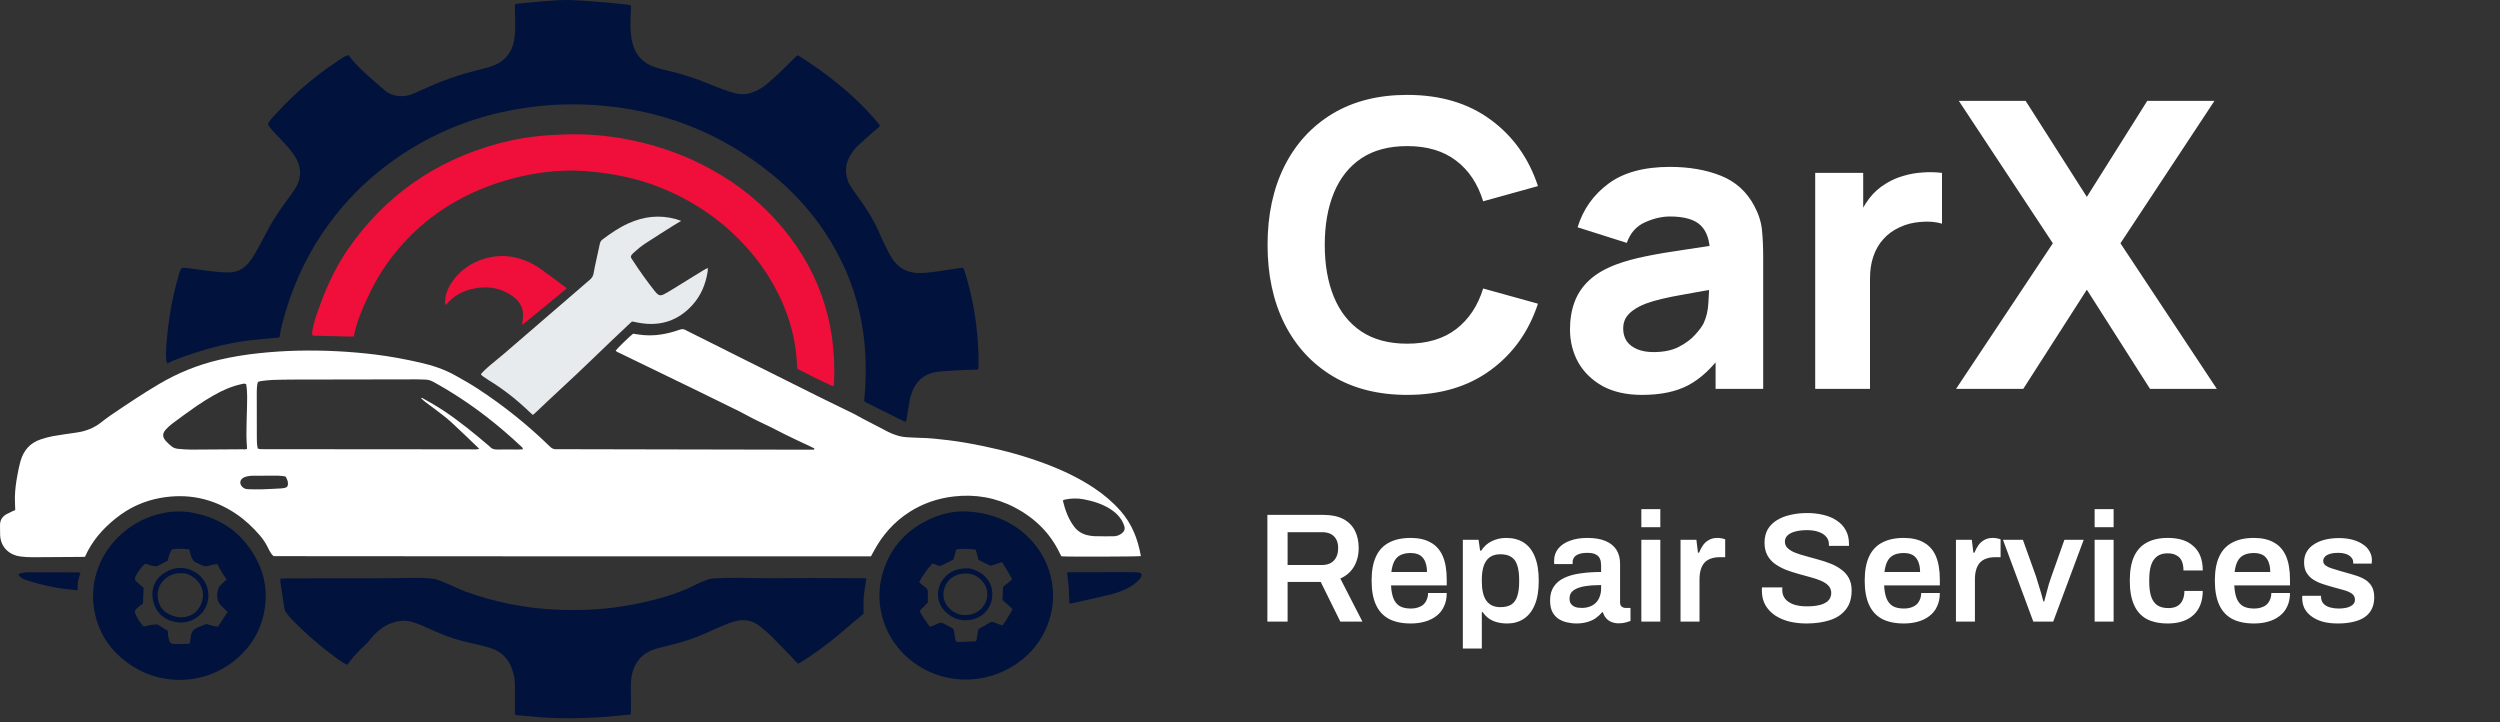 <svg width="225" height="65" viewBox="0 0 225 65" fill="none" xmlns="http://www.w3.org/2000/svg">
<rect x="0" y="0" width="225" height="65" fill="#333333" stroke="none"/>
<path d="M95.533 50.068C95.917 50.118 102.358 50.1 102.664 50.049C102.667 50.036 102.674 50.022 102.671 50.01C102.405 48.502 101.861 47.122 100.83 45.958C100.128 45.167 99.327 44.495 98.448 43.91C97.095 43.01 95.634 42.322 94.116 41.75C92.29 41.062 90.413 40.544 88.501 40.151C87.445 39.933 86.383 39.742 85.313 39.613C84.448 39.508 83.582 39.414 82.709 39.403C82.377 39.399 82.046 39.368 81.715 39.356C81.08 39.332 80.491 39.147 79.928 38.867C79.656 38.732 79.391 38.584 79.121 38.444C78.63 38.189 78.138 37.938 77.649 37.681C77.38 37.54 77.121 37.379 76.849 37.244C75.82 36.737 74.784 36.245 73.758 35.734C71.431 34.578 69.108 33.415 66.784 32.253C65.14 31.431 63.498 30.607 61.854 29.784C61.817 29.766 61.778 29.75 61.744 29.727C61.557 29.602 61.369 29.6 61.157 29.677C60.623 29.869 60.074 30.011 59.513 30.1C58.825 30.209 58.136 30.212 57.448 30.103C57.285 30.077 57.121 30.055 56.98 30.034C56.638 30.296 55.631 31.276 55.408 31.563C55.508 31.679 55.656 31.72 55.787 31.784C58.062 32.888 60.339 33.988 62.613 35.094C63.918 35.728 65.222 36.366 66.521 37.011C67.115 37.306 67.686 37.648 68.288 37.924C69.067 38.282 69.826 38.673 70.588 39.064C71.325 39.441 72.085 39.777 72.834 40.132C72.994 40.208 73.151 40.289 73.295 40.361C73.296 40.473 73.236 40.47 73.184 40.471C73.059 40.473 72.935 40.473 72.81 40.473C65.271 40.458 57.731 40.443 50.191 40.427C50.164 40.427 50.136 40.424 50.108 40.428C49.856 40.461 49.673 40.366 49.487 40.185C47.493 38.24 45.327 36.507 42.995 34.981C42.337 34.551 41.649 34.165 40.961 33.781C39.977 33.23 38.915 32.884 37.818 32.634C36.469 32.326 35.111 32.07 33.738 31.904C32.64 31.77 31.538 31.676 30.432 31.616C29.202 31.55 27.971 31.535 26.74 31.563C25.62 31.589 24.503 31.663 23.387 31.779C22.162 31.906 20.948 32.099 19.749 32.379C17.823 32.827 16.011 33.56 14.308 34.566C12.82 35.446 11.387 36.41 9.957 37.379C9.659 37.58 9.376 37.802 9.093 38.023C8.456 38.521 7.733 38.805 6.937 38.922C6.212 39.029 5.486 39.126 4.764 39.253C4.399 39.317 4.038 39.422 3.684 39.537C2.725 39.847 2.134 40.521 1.855 41.469C1.731 41.891 1.647 42.326 1.567 42.76C1.445 43.425 1.348 44.095 1.341 44.772C1.338 45.142 1.36 45.512 1.371 45.909C1.312 45.933 1.235 45.958 1.162 45.992C0.987 46.075 0.814 46.16 0.642 46.248C0.205 46.47 -0.016 46.819 0.002 47.315C0.012 47.605 -0.003 47.895 0.013 48.184C0.075 49.335 0.933 49.956 1.782 50.076C2.164 50.13 2.553 50.15 2.939 50.15C4.364 50.149 5.789 50.134 7.214 50.123C7.364 50.122 7.515 50.116 7.649 50.112C8.273 48.69 9.252 47.583 10.429 46.642C11.605 45.701 12.943 45.083 14.425 44.816C16.894 44.371 19.18 44.848 21.262 46.258C22.056 46.796 22.75 47.447 23.376 48.172C23.667 48.508 23.909 48.874 24.106 49.273C24.246 49.555 24.379 49.848 24.621 50.053C42.545 50.08 60.458 50.07 78.387 50.07C78.474 49.911 78.553 49.767 78.63 49.623C79.406 48.169 80.462 46.967 81.856 46.076C83.076 45.297 84.413 44.845 85.852 44.68C87.774 44.46 89.605 44.774 91.318 45.669C93.147 46.625 94.556 48.006 95.43 49.895C95.454 49.946 95.482 49.993 95.509 50.041C95.515 50.052 95.526 50.061 95.533 50.068ZM37.964 35.796C37.946 35.817 37.927 35.837 37.909 35.858C38.033 35.965 38.153 36.079 38.283 36.178C38.579 36.405 38.885 36.619 39.179 36.848C39.648 37.212 40.135 37.559 40.572 37.958C41.427 38.74 42.254 39.553 43.133 40.391C43.002 40.417 42.927 40.444 42.852 40.445C42.464 40.447 42.077 40.441 41.69 40.44C35.728 40.435 29.765 40.431 23.803 40.426C23.679 40.426 23.554 40.432 23.43 40.423C23.352 40.416 23.276 40.386 23.202 40.367C23.118 40.052 23.117 39.747 23.115 39.445C23.108 38.052 23.107 36.658 23.108 35.265C23.108 35.059 23.126 34.851 23.147 34.646C23.156 34.553 23.192 34.463 23.217 34.371C23.325 34.342 23.416 34.305 23.511 34.293C23.84 34.254 24.17 34.207 24.501 34.195C25.164 34.172 25.828 34.163 26.492 34.161C30.172 34.153 33.851 34.147 37.531 34.142C37.779 34.142 38.028 34.162 38.277 34.163C38.547 34.165 38.786 34.248 39.022 34.378C40.684 35.294 42.263 36.334 43.765 37.493C44.849 38.33 45.885 39.222 46.883 40.159C46.956 40.227 47.061 40.283 47.057 40.438C46.91 40.445 46.775 40.457 46.64 40.457C46.017 40.458 45.395 40.444 44.773 40.457C44.507 40.463 44.281 40.42 44.102 40.213C44.067 40.172 44.02 40.14 43.977 40.104C42.692 39.013 41.392 37.941 39.986 37.003C39.332 36.566 38.65 36.178 37.964 35.796ZM22.152 34.564C22.168 34.664 22.188 34.756 22.198 34.85C22.258 35.428 22.25 36.007 22.232 36.587C22.206 37.442 22.183 38.297 22.177 39.152C22.174 39.562 22.213 39.972 22.233 40.394C22.097 40.467 21.942 40.434 21.794 40.435C20.273 40.448 18.751 40.462 17.23 40.465C16.843 40.465 16.456 40.434 16.071 40.4C15.85 40.381 15.629 40.323 15.454 40.18C15.262 40.023 15.074 39.857 14.911 39.672C14.613 39.336 14.609 39.011 14.909 38.672C15.09 38.467 15.299 38.279 15.519 38.115C16.24 37.58 16.963 37.046 17.702 36.536C18.202 36.192 18.722 35.873 19.248 35.57C20.03 35.121 20.853 34.766 21.739 34.57C21.86 34.544 21.979 34.496 22.152 34.564ZM95.657 45.057C95.716 45.013 95.726 45.002 95.738 44.997C95.776 44.983 95.815 44.966 95.855 44.958C96.416 44.843 96.975 44.829 97.542 44.938C98.378 45.098 99.178 45.343 99.903 45.798C100.305 46.051 100.658 46.362 100.915 46.762C101.033 46.945 101.127 47.151 101.191 47.359C101.271 47.621 101.176 47.847 100.952 48.012C100.734 48.173 100.488 48.263 100.219 48.266C99.652 48.271 99.085 48.27 98.518 48.257C98.312 48.252 98.104 48.217 97.902 48.174C97.412 48.068 97.004 47.822 96.695 47.425C96.151 46.724 95.868 45.912 95.657 45.057ZM25.695 42.881C25.836 43.114 25.929 43.326 25.917 43.57C25.907 43.77 25.821 43.871 25.625 43.911C25.503 43.935 25.379 43.953 25.255 43.96C24.662 43.991 24.068 44.026 23.475 44.042C23.088 44.052 22.701 44.036 22.314 44.027C22.113 44.023 21.937 43.955 21.794 43.807C21.538 43.541 21.576 43.189 21.894 43.002C21.999 42.94 22.121 42.899 22.24 42.874C22.402 42.84 22.568 42.815 22.733 42.814C23.507 42.807 24.281 42.805 25.055 42.812C25.26 42.814 25.465 42.855 25.695 42.881Z" fill="white"/>
<path d="M71.793 4.969C71.678 5.068 71.56 5.16 71.454 5.265C71.01 5.7 70.579 6.148 70.127 6.575C69.746 6.935 69.352 7.284 68.947 7.617C68.571 7.924 68.151 8.165 67.689 8.325C67.178 8.502 66.665 8.527 66.139 8.386C65.389 8.185 64.668 7.904 63.955 7.606C62.599 7.042 61.207 6.595 59.772 6.278C59.449 6.206 59.128 6.115 58.818 6C57.858 5.644 57.237 4.969 56.953 3.985C56.794 3.436 56.75 2.872 56.744 2.306C56.739 1.852 56.769 1.396 56.781 0.941C56.785 0.792 56.782 0.642 56.782 0.477C56.666 0.452 56.575 0.424 56.483 0.413C55.136 0.262 53.786 0.147 52.433 0.061C51.742 0.017 51.051 -0.021 50.361 0.014C49.547 0.055 48.734 0.131 47.921 0.199C47.507 0.234 47.096 0.284 46.683 0.327C46.588 0.337 46.494 0.35 46.376 0.365C46.362 0.464 46.337 0.555 46.338 0.646C46.345 1.101 46.364 1.556 46.367 2.012C46.371 2.563 46.37 3.115 46.265 3.661C46.059 4.737 45.446 5.488 44.434 5.894C44.014 6.063 43.567 6.175 43.125 6.28C41.356 6.698 39.654 7.305 38.01 8.074C37.697 8.22 37.382 8.363 37.059 8.486C36.667 8.635 36.259 8.685 35.837 8.636C35.399 8.586 34.999 8.446 34.664 8.16C34.086 7.667 33.508 7.173 32.949 6.659C32.38 6.137 31.831 5.593 31.362 4.962C31.089 5.019 30.871 5.165 30.655 5.309C30.276 5.562 29.899 5.818 29.527 6.083C27.992 7.177 26.575 8.407 25.277 9.774C25.04 10.024 24.801 10.274 24.568 10.529C24.456 10.651 24.348 10.778 24.255 10.914C24.097 11.145 24.097 11.218 24.264 11.432C24.407 11.617 24.562 11.795 24.722 11.966C25.023 12.29 25.339 12.6 25.635 12.928C25.894 13.215 26.143 13.511 26.377 13.819C26.517 14.004 26.635 14.211 26.736 14.421C27.109 15.194 27.091 15.97 26.706 16.732C26.583 16.977 26.421 17.204 26.262 17.429C26.056 17.723 25.833 18.005 25.622 18.295C24.956 19.212 24.352 20.167 23.842 21.182C23.558 21.749 23.247 22.304 22.93 22.853C22.772 23.127 22.591 23.392 22.39 23.637C21.93 24.2 21.341 24.514 20.594 24.517C19.984 24.52 19.379 24.463 18.775 24.384C18.09 24.295 17.405 24.199 16.72 24.11C16.612 24.096 16.5 24.108 16.381 24.108C16.237 24.242 16.175 24.429 16.124 24.612C15.954 25.222 15.779 25.832 15.642 26.451C15.358 27.731 15.161 29.026 15.034 30.331C14.989 30.784 14.959 31.239 14.939 31.693C14.928 31.94 14.946 32.189 14.964 32.437C14.97 32.527 15.016 32.614 15.05 32.725C15.82 32.312 16.627 32.067 17.423 31.799C19.104 31.235 20.824 30.828 22.587 30.619C23.342 30.529 24.101 30.472 24.858 30.401C24.953 30.392 25.048 30.388 25.144 30.382C25.235 29.935 25.3 29.501 25.412 29.079C26.168 26.216 27.317 23.527 28.969 21.058C30.401 18.919 32.109 17.032 34.116 15.416C36.693 13.341 39.552 11.78 42.706 10.762C44.302 10.247 45.931 9.89 47.593 9.661C49.575 9.389 51.565 9.328 53.555 9.459C59.486 9.852 64.787 11.892 69.405 15.632C72.239 17.927 74.462 20.717 75.981 24.043C76.8 25.835 77.346 27.709 77.65 29.656C77.924 31.41 77.958 33.172 77.868 34.939C77.848 35.324 77.804 35.707 77.77 36.103C77.832 36.148 77.882 36.195 77.941 36.224C79.092 36.796 80.244 37.365 81.396 37.935C81.42 37.946 81.449 37.95 81.504 37.965C81.586 37.862 81.596 37.729 81.616 37.598C81.698 37.081 81.775 36.562 81.867 36.047C81.903 35.844 81.964 35.645 82.028 35.449C82.424 34.253 83.238 33.576 84.507 33.449C85.375 33.362 86.245 33.318 87.116 33.29C87.406 33.281 87.695 33.275 88.009 33.267C88.031 33.167 88.065 33.078 88.066 32.988C88.071 32.643 88.074 32.298 88.063 31.953C88.02 30.628 87.908 29.31 87.682 28.002C87.471 26.777 87.183 25.571 86.81 24.386C86.782 24.296 86.742 24.209 86.706 24.115C86.598 24.115 86.502 24.103 86.41 24.117C85.658 24.229 84.908 24.358 84.155 24.457C83.676 24.52 83.192 24.576 82.71 24.574C81.648 24.571 80.818 24.108 80.255 23.208C80.035 22.858 79.858 22.482 79.672 22.112C79.518 21.803 79.369 21.491 79.237 21.173C78.686 19.851 77.918 18.659 77.07 17.512C76.882 17.257 76.699 16.996 76.533 16.726C76.283 16.319 76.157 15.871 76.14 15.392C76.125 14.953 76.228 14.544 76.43 14.157C76.651 13.738 76.939 13.366 77.283 13.043C77.746 12.609 78.231 12.197 78.706 11.776C78.87 11.631 79.053 11.506 79.204 11.324C79.071 11.117 78.917 10.942 78.766 10.766C77.784 9.619 76.69 8.586 75.523 7.628C74.433 6.733 73.285 5.915 72.1 5.149C72.009 5.091 71.912 5.038 71.793 4.969Z" fill="#01133C"/>
<path d="M25.256 52.07C25.198 52.255 25.24 52.419 25.263 52.577C25.362 53.273 25.477 53.967 25.576 54.663C25.609 54.891 25.698 55.085 25.843 55.258C25.985 55.427 26.124 55.6 26.278 55.758C27.571 57.089 28.976 58.291 30.483 59.374C30.717 59.543 30.955 59.71 31.252 59.831C31.3 59.768 31.349 59.708 31.395 59.645C31.836 59.04 32.361 58.511 32.91 58.005C33.043 57.883 33.158 57.751 33.269 57.609C33.842 56.879 34.517 56.287 35.434 56.014C36.021 55.839 36.606 55.808 37.188 56.002C37.554 56.123 37.917 56.261 38.268 56.421C38.921 56.721 39.579 57.006 40.251 57.265C41.145 57.609 42.077 57.805 43.007 58.014C43.411 58.105 43.814 58.209 44.206 58.341C45.131 58.652 45.747 59.288 46.078 60.198C46.239 60.642 46.332 61.104 46.34 61.574C46.353 62.305 46.34 63.036 46.339 63.767C46.338 63.945 46.339 64.123 46.339 64.306C46.407 64.332 46.456 64.364 46.508 64.368C47.251 64.434 47.995 64.503 48.739 64.56C49.746 64.636 50.756 64.647 51.766 64.635C53.053 64.619 54.336 64.543 55.617 64.418C55.987 64.382 56.358 64.347 56.754 64.309C56.768 64.183 56.789 64.078 56.789 63.973C56.787 63.27 56.779 62.566 56.778 61.863C56.777 61.462 56.79 61.062 56.884 60.67C57.155 59.551 57.812 58.779 58.926 58.425C59.202 58.337 59.484 58.268 59.767 58.202C61.211 57.867 62.618 57.429 63.959 56.788C64.494 56.532 65.05 56.317 65.6 56.094C65.791 56.016 65.993 55.961 66.193 55.907C66.962 55.702 67.68 55.823 68.314 56.303C68.709 56.603 69.09 56.928 69.442 57.277C70.109 57.938 70.751 58.624 71.403 59.3C71.537 59.439 71.668 59.581 71.816 59.738C71.905 59.693 71.99 59.656 72.067 59.607C73.256 58.871 74.382 58.049 75.453 57.151C76.204 56.521 76.951 55.885 77.713 55.241C77.721 54.719 77.702 54.181 77.745 53.647C77.788 53.128 77.894 52.614 77.973 52.095C77.845 52.011 77.704 52.041 77.57 52.04C76.049 52.031 74.527 52.021 73.006 52.021C71.719 52.021 70.433 52.044 69.147 52.041C68.179 52.039 67.211 52.001 66.243 52C65.593 51.999 64.944 52.032 64.294 52.056C63.987 52.067 63.694 52.153 63.411 52.267C63.117 52.386 62.819 52.502 62.538 52.649C61.541 53.172 60.486 53.535 59.406 53.836C58.005 54.226 56.584 54.513 55.142 54.693C53.505 54.897 51.861 54.942 50.214 54.876C47.346 54.762 44.563 54.212 41.868 53.231C41.363 53.047 40.881 52.801 40.388 52.585C40.16 52.485 39.931 52.389 39.701 52.294C39.326 52.14 38.937 52.068 38.532 52.039C37.619 51.976 36.707 52.02 35.795 52.031C34.315 52.049 32.835 52.047 31.355 52.05C29.474 52.053 27.593 52.053 25.712 52.055C25.563 52.056 25.414 52.065 25.256 52.07Z" fill="#01133C"/>
<path d="M71.756 33.194C72.797 33.737 73.836 34.252 74.891 34.734C74.925 34.75 74.97 34.739 75.032 34.742C75.043 34.644 75.059 34.552 75.063 34.459C75.322 28.82 73.567 23.899 69.751 19.723C67.856 17.65 65.617 16.026 63.106 14.771C60.98 13.708 58.738 12.978 56.403 12.534C55.507 12.363 54.603 12.241 53.693 12.163C52.31 12.046 50.93 12.073 49.548 12.16C47.942 12.26 46.358 12.505 44.808 12.928C39.188 14.461 34.688 17.591 31.359 22.372C30.336 23.841 29.558 25.44 28.932 27.114C28.676 27.798 28.415 28.481 28.235 29.192C28.192 29.366 28.149 29.54 28.117 29.716C28.09 29.864 28.066 30.014 28.13 30.183C28.189 30.194 28.254 30.214 28.32 30.215C29.398 30.242 30.477 30.266 31.555 30.29C31.65 30.293 31.745 30.291 31.845 30.291C32.111 28.841 32.718 27.542 33.34 26.253C33.966 24.955 34.749 23.753 35.663 22.637C36.576 21.52 37.603 20.518 38.744 19.635C40.553 18.233 42.564 17.208 44.731 16.481C45.966 16.067 47.228 15.765 48.516 15.572C49.916 15.362 51.327 15.297 52.737 15.406C55.064 15.585 57.338 16.025 59.511 16.908C61.892 17.876 64.04 19.212 65.921 20.964C67.867 22.776 69.399 24.883 70.454 27.328C71.071 28.756 71.472 30.243 71.648 31.788C71.699 32.239 71.718 32.695 71.756 33.194Z" fill="#EF0F3A"/>
<path d="M94.777 53.591C94.761 50.301 92.624 47.82 90.243 46.773C89.283 46.352 88.279 46.12 87.237 46.045C85.937 45.951 84.702 46.22 83.538 46.785C81.375 47.836 79.963 49.515 79.366 51.853C78.674 54.562 79.659 57.467 81.763 59.257C82.997 60.307 84.425 60.93 86.033 61.114C89.35 61.493 92.923 59.684 94.26 56.297C94.603 55.428 94.784 54.491 94.777 53.591ZM90.187 50.588C90.489 51.12 90.834 51.598 91.088 52.148C90.936 52.277 90.797 52.39 90.663 52.508C90.53 52.625 90.365 52.709 90.27 52.87C90.256 53.242 90.241 53.612 90.226 54.007C90.459 54.21 90.698 54.417 90.934 54.627C91.003 54.689 91.061 54.762 91.132 54.837C90.835 55.34 90.56 55.83 90.226 56.294C89.958 56.199 89.711 56.117 89.469 56.021C89.3 55.954 89.16 55.965 89.004 56.071C88.788 56.218 88.552 56.336 88.325 56.467C88.231 56.522 88.138 56.579 88.061 56.625C87.946 56.989 87.975 57.356 87.845 57.714C87.327 57.737 86.818 57.765 86.308 57.779C86.071 57.786 86.022 57.742 85.974 57.505C85.924 57.262 85.889 57.016 85.854 56.771C85.837 56.653 85.789 56.565 85.679 56.51C85.395 56.368 85.113 56.223 84.831 56.078C84.723 56.022 84.618 56.035 84.512 56.082C84.323 56.166 84.133 56.248 83.942 56.329C83.869 56.359 83.792 56.383 83.695 56.417C83.347 55.954 83.024 55.498 82.765 54.981C83.026 54.713 83.275 54.458 83.506 54.221C83.506 53.888 83.499 53.585 83.509 53.282C83.515 53.096 83.437 52.973 83.293 52.866C83.095 52.718 82.908 52.557 82.722 52.405C83.002 51.837 83.647 50.941 83.94 50.713C84.1 50.773 84.268 50.836 84.434 50.901C84.543 50.943 84.646 50.944 84.753 50.888C85.096 50.713 85.442 50.542 85.812 50.357C85.894 50.061 85.981 49.746 86.065 49.444C86.51 49.375 87.51 49.393 87.823 49.472C87.901 49.773 87.98 50.079 88.061 50.391C88.426 50.568 88.785 50.742 89.163 50.925C89.478 50.822 89.804 50.714 90.187 50.588Z" fill="#01133C"/>
<path d="M8.361 53.729C8.46 56.324 9.596 58.421 11.815 59.887C14.923 61.939 19.099 61.554 21.791 58.84C22.946 57.676 23.632 56.267 23.849 54.641C24.127 52.558 23.531 50.707 22.271 49.061C21.07 47.491 19.46 46.591 17.527 46.181C13.662 45.36 9.335 48.041 8.507 52.269C8.467 52.472 8.434 52.676 8.414 52.882C8.389 53.142 8.38 53.405 8.361 53.729ZM12.951 56.394C12.626 56.078 12.408 55.729 12.234 55.353C12.093 55.045 12.112 54.962 12.346 54.731C12.434 54.644 12.534 54.569 12.632 54.492C12.718 54.425 12.808 54.363 12.869 54.318C12.89 53.835 12.909 53.383 12.929 52.915C12.903 52.893 12.86 52.86 12.819 52.824C12.634 52.659 12.446 52.498 12.265 52.328C12.126 52.197 12.123 52.048 12.205 51.877C12.387 51.5 12.631 51.17 12.914 50.864C13.022 50.747 13.138 50.733 13.286 50.795C13.556 50.906 13.845 50.944 14.115 50.968C14.449 50.795 14.767 50.631 15.1 50.459C15.177 50.108 15.252 49.743 15.51 49.426C16.007 49.402 16.514 49.347 17.031 49.451C17.087 49.653 17.139 49.852 17.196 50.049C17.281 50.342 17.453 50.562 17.745 50.68C17.898 50.742 18.047 50.814 18.2 50.879C18.394 50.963 18.585 50.989 18.8 50.921C19.046 50.843 19.302 50.78 19.576 50.773C19.658 50.943 19.73 51.105 19.816 51.261C19.902 51.417 19.999 51.569 20.097 51.718C20.193 51.864 20.297 52.005 20.401 52.153C20.228 52.309 20.067 52.439 19.925 52.587C19.822 52.695 19.702 52.814 19.66 52.95C19.487 53.514 19.465 54.066 19.923 54.531C20.049 54.658 20.179 54.781 20.308 54.906C20.374 54.97 20.44 55.034 20.486 55.079C20.191 55.525 19.91 55.948 19.615 56.394C19.278 56.383 18.942 56.254 18.565 56.156C18.322 56.256 18.056 56.368 17.787 56.474C17.434 56.614 17.234 56.874 17.174 57.243C17.14 57.459 17.116 57.676 17.085 57.912C17.011 57.923 16.932 57.942 16.852 57.945C16.548 57.954 16.244 57.959 15.94 57.962C15.339 57.968 15.269 57.911 15.149 57.317C15.131 57.223 15.126 57.125 15.116 57.03C15.107 56.936 15.1 56.842 15.093 56.77C14.779 56.576 14.487 56.395 14.179 56.204C13.784 56.196 13.378 56.266 12.951 56.394Z" fill="#01133C"/>
<path d="M61.302 19.878C61.085 19.805 60.959 19.755 60.829 19.719C59.352 19.312 57.927 19.478 56.544 20.107C55.708 20.487 54.957 21.002 54.227 21.552C54.096 21.651 54.023 21.772 53.989 21.925C53.877 22.436 53.762 22.948 53.653 23.46C53.572 23.838 53.486 24.215 53.425 24.596C53.385 24.844 53.265 25.023 53.078 25.183C52.226 25.91 51.382 26.645 50.535 27.376C48.83 28.848 47.126 30.321 45.417 31.788C44.966 32.176 44.498 32.543 44.046 32.927C43.825 33.115 43.619 33.32 43.41 33.521C43.363 33.566 43.332 33.629 43.281 33.7C43.35 33.766 43.403 33.828 43.467 33.873C43.637 33.993 43.807 34.111 43.984 34.219C45.349 35.049 46.588 36.039 47.733 37.148C47.802 37.214 47.877 37.272 47.962 37.345C48.074 37.244 48.177 37.155 48.278 37.061C49.003 36.38 49.719 35.69 50.453 35.018C52.522 33.123 54.506 31.139 56.559 29.228C56.659 29.134 56.761 29.041 56.88 28.931C57.117 28.976 57.359 29.028 57.601 29.069C59.467 29.38 61.049 28.85 62.319 27.449C63.093 26.595 63.513 25.57 63.689 24.44C63.703 24.349 63.7 24.256 63.707 24.12C63.56 24.192 63.446 24.237 63.343 24.3C62.413 24.871 61.486 25.447 60.556 26.019C60.285 26.185 60.017 26.357 59.733 26.497C59.447 26.638 59.281 26.591 59.067 26.364C59.001 26.294 58.941 26.218 58.881 26.142C58.209 25.282 57.57 24.398 56.978 23.481C56.752 23.131 56.646 23.099 57.062 22.715C57.375 22.425 57.713 22.154 58.068 21.919C58.91 21.363 59.767 20.832 60.62 20.292C60.817 20.168 61.018 20.05 61.302 19.878Z" fill="#E8EBEE"/>
<path d="M40.122 27.429C40.163 27.401 40.203 27.384 40.227 27.355C40.797 26.649 41.553 26.238 42.416 26.023C43.741 25.693 44.999 25.86 46.133 26.652C46.863 27.162 47.19 27.866 47.045 28.763C47.023 28.898 47.008 29.034 46.983 29.22C47.077 29.165 47.136 29.141 47.183 29.102C47.665 28.71 48.145 28.317 48.625 27.923C49.34 27.336 50.054 26.749 50.768 26.161C50.841 26.101 50.91 26.035 50.984 25.969C50.953 25.924 50.937 25.883 50.906 25.86C50.142 25.293 49.386 24.713 48.605 24.168C47.899 23.673 47.117 23.331 46.267 23.151C44.3 22.737 42.096 23.538 40.892 25.088C40.499 25.595 40.198 26.15 40.086 26.789C40.056 26.963 40.063 27.145 40.06 27.323C40.06 27.356 40.097 27.389 40.122 27.429Z" fill="#EF0F3A"/>
<path d="M96.034 51.516C96.087 51.999 96.151 52.459 96.186 52.923C96.22 53.374 96.225 53.828 96.243 54.299C96.305 54.304 96.358 54.32 96.406 54.309C97.524 54.06 98.644 53.82 99.758 53.551C100.307 53.419 100.848 53.249 101.362 53.004C101.766 52.812 102.129 52.565 102.445 52.252C102.542 52.156 102.63 52.045 102.697 51.927C102.811 51.726 102.736 51.572 102.517 51.528C102.436 51.512 102.352 51.506 102.27 51.503C102.076 51.496 101.883 51.491 101.69 51.491C99.921 51.493 98.152 51.496 96.383 51.5C96.275 51.501 96.167 51.51 96.034 51.516Z" fill="#01133C"/>
<path d="M6.992 53.128C6.992 52.913 6.981 52.736 6.995 52.561C7.008 52.397 7.038 52.233 7.078 52.074C7.12 51.904 7.184 51.74 7.244 51.553C7.17 51.538 7.12 51.519 7.07 51.519C5.552 51.51 4.035 51.499 2.517 51.501C2.285 51.502 2.052 51.553 1.823 51.599C1.671 51.63 1.635 51.779 1.76 51.874C1.911 51.99 2.073 52.109 2.25 52.172C2.652 52.313 3.063 52.431 3.476 52.538C3.916 52.651 4.36 52.749 4.806 52.839C5.508 52.981 6.221 53.055 6.992 53.128Z" fill="#01133C"/>
<path d="M87.02 51.15C86.12 51.162 85.448 51.428 84.94 52.047C84.209 52.937 84.242 54.215 85.058 55.026C85.763 55.728 86.623 55.993 87.607 55.728C88.565 55.469 89.227 54.67 89.307 53.658C89.378 52.756 88.945 51.892 88.02 51.435C87.672 51.262 87.312 51.117 87.02 51.15ZM84.902 53.401C84.919 53.31 84.934 53.129 84.988 52.96C85.255 52.127 85.873 51.71 86.708 51.622C87.487 51.539 88.104 51.872 88.555 52.503C88.708 52.718 88.808 52.963 88.839 53.228C88.983 54.488 87.965 55.485 86.602 55.344C86.173 55.299 85.786 55.083 85.469 54.778C85.106 54.428 84.908 53.999 84.902 53.401Z" fill="#01133C"/>
<path d="M13.714 53.396C13.716 54.694 14.427 55.619 15.518 55.917C16.392 56.156 17.197 56.011 17.897 55.436C19.149 54.408 19.004 52.385 17.626 51.53C16.701 50.956 15.762 50.972 14.843 51.528C14.084 51.986 13.738 52.696 13.714 53.396ZM16.329 51.588C16.744 51.586 17.049 51.692 17.465 51.999C18.135 52.491 18.433 53.333 18.187 54.123C17.933 54.941 17.363 55.517 16.334 55.558C16.053 55.569 15.787 55.499 15.526 55.408C14.802 55.158 14.334 54.669 14.217 53.904C14.097 53.12 14.355 52.467 15.001 51.985C15.38 51.702 15.81 51.581 16.329 51.588Z" fill="#01133C"/>
<path d="M126.644 35.54C124.052 35.54 121.814 34.976 119.93 33.848C118.058 32.72 116.612 31.142 115.592 29.114C114.584 27.086 114.08 24.728 114.08 22.04C114.08 19.352 114.584 16.994 115.592 14.966C116.612 12.938 118.058 11.36 119.93 10.232C121.814 9.104 124.052 8.54 126.644 8.54C129.62 8.54 132.116 9.278 134.132 10.754C136.16 12.23 137.588 14.228 138.416 16.748L133.484 18.116C133.004 16.544 132.194 15.326 131.054 14.462C129.914 13.586 128.444 13.148 126.644 13.148C125 13.148 123.626 13.514 122.522 14.246C121.43 14.978 120.608 16.01 120.056 17.342C119.504 18.674 119.228 20.24 119.228 22.04C119.228 23.84 119.504 25.406 120.056 26.738C120.608 28.07 121.43 29.102 122.522 29.834C123.626 30.566 125 30.932 126.644 30.932C128.444 30.932 129.914 30.494 131.054 29.618C132.194 28.742 133.004 27.524 133.484 25.964L138.416 27.332C137.588 29.852 136.16 31.85 134.132 33.326C132.116 34.802 129.62 35.54 126.644 35.54ZM147.779 35.54C146.387 35.54 145.205 35.276 144.233 34.748C143.273 34.208 142.541 33.494 142.037 32.606C141.545 31.706 141.299 30.716 141.299 29.636C141.299 28.736 141.437 27.914 141.713 27.17C141.989 26.426 142.433 25.772 143.045 25.208C143.669 24.632 144.503 24.152 145.547 23.768C146.267 23.504 147.125 23.27 148.121 23.066C149.117 22.862 150.245 22.67 151.505 22.49C152.765 22.298 154.151 22.088 155.663 21.86L153.899 22.832C153.899 21.68 153.623 20.834 153.071 20.294C152.519 19.754 151.595 19.484 150.299 19.484C149.579 19.484 148.829 19.658 148.049 20.006C147.269 20.354 146.723 20.972 146.411 21.86L141.983 20.456C142.475 18.848 143.399 17.54 144.755 16.532C146.111 15.524 147.959 15.02 150.299 15.02C152.015 15.02 153.539 15.284 154.871 15.812C156.203 16.34 157.211 17.252 157.895 18.548C158.279 19.268 158.507 19.988 158.579 20.708C158.651 21.428 158.687 22.232 158.687 23.12V35H154.403V31.004L155.015 31.832C154.067 33.14 153.041 34.088 151.937 34.676C150.845 35.252 149.459 35.54 147.779 35.54ZM148.823 31.688C149.723 31.688 150.479 31.532 151.091 31.22C151.715 30.896 152.207 30.53 152.567 30.122C152.939 29.714 153.191 29.372 153.323 29.096C153.575 28.568 153.719 27.956 153.755 27.26C153.803 26.552 153.827 25.964 153.827 25.496L155.267 25.856C153.815 26.096 152.639 26.3 151.739 26.468C150.839 26.624 150.113 26.768 149.561 26.9C149.009 27.032 148.523 27.176 148.103 27.332C147.623 27.524 147.233 27.734 146.933 27.962C146.645 28.178 146.429 28.418 146.285 28.682C146.153 28.946 146.087 29.24 146.087 29.564C146.087 30.008 146.195 30.392 146.411 30.716C146.639 31.028 146.957 31.268 147.365 31.436C147.773 31.604 148.259 31.688 148.823 31.688ZM163.368 35V15.56H167.688V20.312L167.22 19.7C167.472 19.028 167.808 18.416 168.228 17.864C168.648 17.312 169.164 16.856 169.776 16.496C170.244 16.208 170.754 15.986 171.306 15.83C171.858 15.662 172.428 15.56 173.016 15.524C173.604 15.476 174.192 15.488 174.78 15.56V20.132C174.24 19.964 173.61 19.91 172.89 19.97C172.182 20.018 171.54 20.18 170.964 20.456C170.388 20.72 169.902 21.074 169.506 21.518C169.11 21.95 168.81 22.466 168.606 23.066C168.402 23.654 168.3 24.32 168.3 25.064V35H163.368ZM176.044 35L184.756 21.896L176.296 9.08H182.308L187.816 17.72L193.252 9.08H199.3L190.84 21.896L199.516 35H193.504L187.816 26.072L182.092 35H176.044Z" fill="white"/>
<path d="M114.064 55.945V46.341H119.118C119.827 46.341 120.415 46.463 120.882 46.705C121.349 46.948 121.699 47.293 121.932 47.741C122.165 48.189 122.282 48.717 122.282 49.323C122.282 49.949 122.142 50.504 121.862 50.989C121.582 51.465 121.171 51.825 120.63 52.067L122.618 55.945H120.63L118.866 52.375H115.884V55.945H114.064ZM115.884 50.849H118.978C119.445 50.849 119.804 50.714 120.056 50.443C120.308 50.173 120.434 49.799 120.434 49.323C120.434 49.015 120.378 48.759 120.266 48.553C120.154 48.339 119.991 48.175 119.776 48.063C119.561 47.951 119.295 47.895 118.978 47.895H115.884V50.849ZM126.972 56.113C126.188 56.113 125.535 55.978 125.012 55.707C124.49 55.427 124.098 55.003 123.836 54.433C123.575 53.864 123.444 53.141 123.444 52.263C123.444 51.377 123.575 50.653 123.836 50.093C124.098 49.524 124.49 49.104 125.012 48.833C125.535 48.553 126.188 48.413 126.972 48.413C127.682 48.413 128.274 48.549 128.75 48.819C129.236 49.081 129.6 49.487 129.842 50.037C130.085 50.588 130.206 51.302 130.206 52.179V52.683H125.194C125.213 53.141 125.283 53.528 125.404 53.845C125.526 54.153 125.712 54.387 125.964 54.545C126.226 54.695 126.566 54.769 126.986 54.769C127.201 54.769 127.402 54.741 127.588 54.685C127.775 54.629 127.938 54.545 128.078 54.433C128.218 54.312 128.326 54.163 128.4 53.985C128.484 53.808 128.526 53.603 128.526 53.369H130.206C130.206 53.836 130.122 54.242 129.954 54.587C129.796 54.933 129.567 55.217 129.268 55.441C128.979 55.665 128.638 55.833 128.246 55.945C127.854 56.057 127.43 56.113 126.972 56.113ZM125.222 51.479H128.428C128.428 51.171 128.391 50.91 128.316 50.695C128.251 50.481 128.153 50.303 128.022 50.163C127.901 50.023 127.752 49.925 127.574 49.869C127.397 49.804 127.196 49.771 126.972 49.771C126.608 49.771 126.3 49.832 126.048 49.953C125.806 50.075 125.619 50.261 125.488 50.513C125.358 50.765 125.269 51.087 125.222 51.479ZM131.656 58.367V48.581H133.07L133.21 49.561H133.308C133.551 49.179 133.868 48.894 134.26 48.707C134.652 48.511 135.086 48.413 135.562 48.413C136.169 48.413 136.687 48.549 137.116 48.819C137.555 49.09 137.891 49.51 138.124 50.079C138.367 50.649 138.488 51.381 138.488 52.277C138.488 53.155 138.367 53.878 138.124 54.447C137.881 55.017 137.545 55.437 137.116 55.707C136.696 55.978 136.211 56.113 135.66 56.113C135.324 56.113 135.016 56.076 134.736 56.001C134.456 55.927 134.209 55.815 133.994 55.665C133.779 55.507 133.597 55.315 133.448 55.091H133.364V58.367H131.656ZM135.03 54.643C135.45 54.643 135.781 54.564 136.024 54.405C136.276 54.237 136.453 53.985 136.556 53.649C136.668 53.313 136.724 52.889 136.724 52.375V52.179C136.724 51.657 136.668 51.227 136.556 50.891C136.453 50.546 136.276 50.294 136.024 50.135C135.781 49.967 135.45 49.883 135.03 49.883C134.647 49.883 134.33 49.972 134.078 50.149C133.835 50.327 133.653 50.588 133.532 50.933C133.42 51.269 133.364 51.685 133.364 52.179V52.347C133.364 52.711 133.397 53.038 133.462 53.327C133.527 53.607 133.625 53.845 133.756 54.041C133.896 54.237 134.069 54.387 134.274 54.489C134.489 54.592 134.741 54.643 135.03 54.643ZM141.831 56.113C141.626 56.113 141.388 56.085 141.117 56.029C140.856 55.983 140.599 55.889 140.347 55.749C140.105 55.609 139.904 55.404 139.745 55.133C139.587 54.853 139.507 54.489 139.507 54.041C139.507 53.537 139.619 53.122 139.843 52.795C140.067 52.459 140.38 52.198 140.781 52.011C141.192 51.815 141.677 51.68 142.237 51.605C142.807 51.521 143.427 51.479 144.099 51.479V50.877C144.099 50.663 144.067 50.471 144.001 50.303C143.936 50.135 143.815 50.005 143.637 49.911C143.469 49.809 143.213 49.757 142.867 49.757C142.522 49.757 142.251 49.799 142.055 49.883C141.859 49.967 141.724 50.07 141.649 50.191C141.575 50.313 141.537 50.439 141.537 50.569V50.765H139.885C139.876 50.719 139.871 50.672 139.871 50.625C139.871 50.579 139.871 50.523 139.871 50.457C139.871 50.037 139.997 49.673 140.249 49.365C140.501 49.057 140.851 48.824 141.299 48.665C141.747 48.497 142.265 48.413 142.853 48.413C143.525 48.413 144.076 48.507 144.505 48.693C144.944 48.88 145.271 49.146 145.485 49.491C145.7 49.837 145.807 50.257 145.807 50.751V54.223C145.807 54.401 145.859 54.527 145.961 54.601C146.064 54.676 146.176 54.713 146.297 54.713H146.745V55.889C146.652 55.927 146.517 55.969 146.339 56.015C146.162 56.071 145.943 56.099 145.681 56.099C145.439 56.099 145.219 56.057 145.023 55.973C144.837 55.899 144.678 55.787 144.547 55.637C144.417 55.488 144.323 55.311 144.267 55.105H144.183C144.025 55.301 143.833 55.479 143.609 55.637C143.395 55.787 143.138 55.903 142.839 55.987C142.55 56.071 142.214 56.113 141.831 56.113ZM142.349 54.713C142.629 54.713 142.877 54.671 143.091 54.587C143.315 54.503 143.497 54.387 143.637 54.237C143.787 54.088 143.899 53.906 143.973 53.691C144.057 53.477 144.099 53.243 144.099 52.991V52.655C143.586 52.655 143.11 52.688 142.671 52.753C142.242 52.819 141.897 52.94 141.635 53.117C141.383 53.295 141.257 53.547 141.257 53.873C141.257 54.041 141.295 54.191 141.369 54.321C141.453 54.443 141.575 54.541 141.733 54.615C141.901 54.681 142.107 54.713 142.349 54.713ZM147.721 47.447V45.823H149.429V47.447H147.721ZM147.721 55.945V48.581H149.429V55.945H147.721ZM151.248 55.945V48.581H152.676L152.816 49.743H152.914C153.007 49.51 153.119 49.295 153.25 49.099C153.39 48.894 153.567 48.731 153.782 48.609C153.997 48.479 154.258 48.413 154.566 48.413C154.715 48.413 154.851 48.427 154.972 48.455C155.103 48.483 155.201 48.511 155.266 48.539V50.149H154.748C154.459 50.149 154.202 50.191 153.978 50.275C153.754 50.35 153.563 50.471 153.404 50.639C153.255 50.807 153.143 51.017 153.068 51.269C152.993 51.521 152.956 51.815 152.956 52.151V55.945H151.248ZM162.587 56.113C162.055 56.113 161.547 56.057 161.061 55.945C160.576 55.824 160.147 55.642 159.773 55.399C159.4 55.147 159.106 54.839 158.891 54.475C158.677 54.102 158.569 53.663 158.569 53.159C158.569 53.103 158.569 53.047 158.569 52.991C158.579 52.935 158.583 52.893 158.583 52.865H160.417C160.417 52.884 160.413 52.921 160.403 52.977C160.403 53.024 160.403 53.066 160.403 53.103C160.403 53.411 160.492 53.677 160.669 53.901C160.847 54.116 161.103 54.284 161.439 54.405C161.775 54.517 162.172 54.573 162.629 54.573C162.937 54.573 163.208 54.555 163.441 54.517C163.684 54.48 163.889 54.429 164.057 54.363C164.235 54.289 164.379 54.205 164.491 54.111C164.603 54.009 164.683 53.897 164.729 53.775C164.785 53.654 164.813 53.523 164.813 53.383C164.813 53.113 164.729 52.889 164.561 52.711C164.393 52.534 164.165 52.385 163.875 52.263C163.595 52.142 163.273 52.035 162.909 51.941C162.555 51.839 162.186 51.736 161.803 51.633C161.43 51.531 161.061 51.409 160.697 51.269C160.343 51.12 160.021 50.943 159.731 50.737C159.451 50.532 159.227 50.275 159.059 49.967C158.891 49.65 158.807 49.272 158.807 48.833C158.807 48.385 158.901 47.993 159.087 47.657C159.283 47.321 159.554 47.046 159.899 46.831C160.254 46.607 160.665 46.444 161.131 46.341C161.598 46.229 162.107 46.173 162.657 46.173C163.171 46.173 163.651 46.229 164.099 46.341C164.557 46.444 164.958 46.612 165.303 46.845C165.649 47.069 165.919 47.359 166.115 47.713C166.311 48.059 166.409 48.474 166.409 48.959V49.127H164.603V48.987C164.603 48.717 164.519 48.488 164.351 48.301C164.193 48.115 163.964 47.97 163.665 47.867C163.376 47.765 163.035 47.713 162.643 47.713C162.223 47.713 161.864 47.755 161.565 47.839C161.267 47.914 161.038 48.031 160.879 48.189C160.721 48.339 160.641 48.525 160.641 48.749C160.641 48.983 160.725 49.179 160.893 49.337C161.061 49.496 161.285 49.631 161.565 49.743C161.855 49.855 162.177 49.958 162.531 50.051C162.895 50.145 163.264 50.247 163.637 50.359C164.02 50.462 164.389 50.583 164.743 50.723C165.107 50.863 165.429 51.041 165.709 51.255C165.999 51.461 166.227 51.717 166.395 52.025C166.563 52.333 166.647 52.702 166.647 53.131C166.647 53.85 166.47 54.429 166.115 54.867C165.77 55.306 165.289 55.623 164.673 55.819C164.067 56.015 163.371 56.113 162.587 56.113ZM171.351 56.113C170.567 56.113 169.914 55.978 169.391 55.707C168.869 55.427 168.477 55.003 168.215 54.433C167.954 53.864 167.823 53.141 167.823 52.263C167.823 51.377 167.954 50.653 168.215 50.093C168.477 49.524 168.869 49.104 169.391 48.833C169.914 48.553 170.567 48.413 171.351 48.413C172.061 48.413 172.653 48.549 173.129 48.819C173.615 49.081 173.979 49.487 174.221 50.037C174.464 50.588 174.585 51.302 174.585 52.179V52.683H169.573C169.592 53.141 169.662 53.528 169.783 53.845C169.905 54.153 170.091 54.387 170.343 54.545C170.605 54.695 170.945 54.769 171.365 54.769C171.58 54.769 171.781 54.741 171.967 54.685C172.154 54.629 172.317 54.545 172.457 54.433C172.597 54.312 172.705 54.163 172.779 53.985C172.863 53.808 172.905 53.603 172.905 53.369H174.585C174.585 53.836 174.501 54.242 174.333 54.587C174.175 54.933 173.946 55.217 173.647 55.441C173.358 55.665 173.017 55.833 172.625 55.945C172.233 56.057 171.809 56.113 171.351 56.113ZM169.601 51.479H172.807C172.807 51.171 172.77 50.91 172.695 50.695C172.63 50.481 172.532 50.303 172.401 50.163C172.28 50.023 172.131 49.925 171.953 49.869C171.776 49.804 171.575 49.771 171.351 49.771C170.987 49.771 170.679 49.832 170.427 49.953C170.185 50.075 169.998 50.261 169.867 50.513C169.737 50.765 169.648 51.087 169.601 51.479ZM176.035 55.945V48.581H177.463L177.603 49.743H177.701C177.794 49.51 177.906 49.295 178.037 49.099C178.177 48.894 178.354 48.731 178.569 48.609C178.784 48.479 179.045 48.413 179.353 48.413C179.502 48.413 179.638 48.427 179.759 48.455C179.89 48.483 179.988 48.511 180.053 48.539V50.149H179.535C179.246 50.149 178.989 50.191 178.765 50.275C178.541 50.35 178.35 50.471 178.191 50.639C178.042 50.807 177.93 51.017 177.855 51.269C177.78 51.521 177.743 51.815 177.743 52.151V55.945H176.035ZM182.997 55.945L180.267 48.581H182.059L183.249 51.899C183.305 52.058 183.371 52.273 183.445 52.543C183.529 52.805 183.613 53.08 183.697 53.369C183.781 53.649 183.851 53.906 183.907 54.139H183.977C184.033 53.925 184.099 53.677 184.173 53.397C184.248 53.117 184.323 52.842 184.397 52.571C184.481 52.301 184.556 52.077 184.621 51.899L185.797 48.581H187.533L184.789 55.945H182.997ZM188.517 47.447V45.823H190.225V47.447H188.517ZM188.517 55.945V48.581H190.225V55.945H188.517ZM195.111 56.113C194.345 56.113 193.706 55.978 193.193 55.707C192.689 55.427 192.311 55.003 192.059 54.433C191.807 53.864 191.681 53.141 191.681 52.263C191.681 51.377 191.807 50.653 192.059 50.093C192.32 49.524 192.703 49.104 193.207 48.833C193.72 48.553 194.355 48.413 195.111 48.413C195.605 48.413 196.044 48.474 196.427 48.595C196.809 48.717 197.136 48.903 197.407 49.155C197.687 49.398 197.897 49.701 198.037 50.065C198.177 50.429 198.247 50.854 198.247 51.339H196.511C196.511 50.994 196.459 50.709 196.357 50.485C196.254 50.261 196.095 50.093 195.881 49.981C195.675 49.86 195.409 49.799 195.083 49.799C194.7 49.799 194.387 49.888 194.145 50.065C193.902 50.243 193.72 50.509 193.599 50.863C193.487 51.209 193.431 51.647 193.431 52.179V52.361C193.431 52.884 193.487 53.323 193.599 53.677C193.72 54.032 193.907 54.298 194.159 54.475C194.411 54.643 194.742 54.727 195.153 54.727C195.47 54.727 195.731 54.671 195.937 54.559C196.151 54.438 196.315 54.261 196.427 54.027C196.539 53.794 196.595 53.514 196.595 53.187H198.247C198.247 53.645 198.177 54.055 198.037 54.419C197.897 54.783 197.691 55.091 197.421 55.343C197.15 55.595 196.819 55.787 196.427 55.917C196.044 56.048 195.605 56.113 195.111 56.113ZM202.865 56.113C202.081 56.113 201.428 55.978 200.905 55.707C200.382 55.427 199.99 55.003 199.729 54.433C199.468 53.864 199.337 53.141 199.337 52.263C199.337 51.377 199.468 50.653 199.729 50.093C199.99 49.524 200.382 49.104 200.905 48.833C201.428 48.553 202.081 48.413 202.865 48.413C203.574 48.413 204.167 48.549 204.643 48.819C205.128 49.081 205.492 49.487 205.735 50.037C205.978 50.588 206.099 51.302 206.099 52.179V52.683H201.087C201.106 53.141 201.176 53.528 201.297 53.845C201.418 54.153 201.605 54.387 201.857 54.545C202.118 54.695 202.459 54.769 202.879 54.769C203.094 54.769 203.294 54.741 203.481 54.685C203.668 54.629 203.831 54.545 203.971 54.433C204.111 54.312 204.218 54.163 204.293 53.985C204.377 53.808 204.419 53.603 204.419 53.369H206.099C206.099 53.836 206.015 54.242 205.847 54.587C205.688 54.933 205.46 55.217 205.161 55.441C204.872 55.665 204.531 55.833 204.139 55.945C203.747 56.057 203.322 56.113 202.865 56.113ZM201.115 51.479H204.321C204.321 51.171 204.284 50.91 204.209 50.695C204.144 50.481 204.046 50.303 203.915 50.163C203.794 50.023 203.644 49.925 203.467 49.869C203.29 49.804 203.089 49.771 202.865 49.771C202.501 49.771 202.193 49.832 201.941 49.953C201.698 50.075 201.512 50.261 201.381 50.513C201.25 50.765 201.162 51.087 201.115 51.479ZM210.419 56.113C209.887 56.113 209.42 56.057 209.019 55.945C208.617 55.824 208.281 55.661 208.011 55.455C207.74 55.25 207.535 55.012 207.395 54.741C207.264 54.461 207.199 54.158 207.199 53.831C207.199 53.785 207.199 53.743 207.199 53.705C207.208 53.668 207.213 53.64 207.213 53.621H208.893C208.893 53.64 208.893 53.659 208.893 53.677C208.893 53.696 208.893 53.715 208.893 53.733C208.902 53.985 208.981 54.191 209.131 54.349C209.28 54.499 209.476 54.606 209.719 54.671C209.961 54.737 210.218 54.769 210.489 54.769C210.731 54.769 210.96 54.746 211.175 54.699C211.399 54.643 211.581 54.559 211.721 54.447C211.87 54.326 211.945 54.172 211.945 53.985C211.945 53.743 211.851 53.556 211.665 53.425C211.478 53.295 211.231 53.187 210.923 53.103C210.624 53.019 210.302 52.931 209.957 52.837C209.649 52.753 209.341 52.66 209.033 52.557C208.725 52.455 208.445 52.324 208.193 52.165C207.95 52.007 207.749 51.801 207.591 51.549C207.441 51.297 207.367 50.985 207.367 50.611C207.367 50.247 207.446 49.93 207.605 49.659C207.763 49.389 207.983 49.165 208.263 48.987C208.543 48.801 208.874 48.661 209.257 48.567C209.639 48.474 210.055 48.427 210.503 48.427C210.941 48.427 211.338 48.474 211.693 48.567C212.057 48.661 212.369 48.796 212.631 48.973C212.901 49.141 213.107 49.351 213.247 49.603C213.396 49.846 213.471 50.117 213.471 50.415C213.471 50.481 213.466 50.546 213.457 50.611C213.457 50.677 213.457 50.714 213.457 50.723H211.791V50.625C211.791 50.448 211.735 50.299 211.623 50.177C211.52 50.047 211.366 49.944 211.161 49.869C210.965 49.795 210.717 49.757 210.419 49.757C210.195 49.757 209.999 49.776 209.831 49.813C209.663 49.851 209.523 49.902 209.411 49.967C209.308 50.033 209.229 50.107 209.173 50.191C209.117 50.275 209.089 50.369 209.089 50.471C209.089 50.649 209.159 50.789 209.299 50.891C209.439 50.994 209.625 51.083 209.859 51.157C210.101 51.232 210.363 51.311 210.643 51.395C210.979 51.489 211.324 51.587 211.679 51.689C212.033 51.783 212.36 51.904 212.659 52.053C212.967 52.203 213.214 52.413 213.401 52.683C213.587 52.954 213.681 53.313 213.681 53.761C213.681 54.191 213.597 54.559 213.429 54.867C213.27 55.166 213.041 55.409 212.743 55.595C212.453 55.773 212.108 55.903 211.707 55.987C211.315 56.071 210.885 56.113 210.419 56.113Z" fill="white"/>
</svg>

